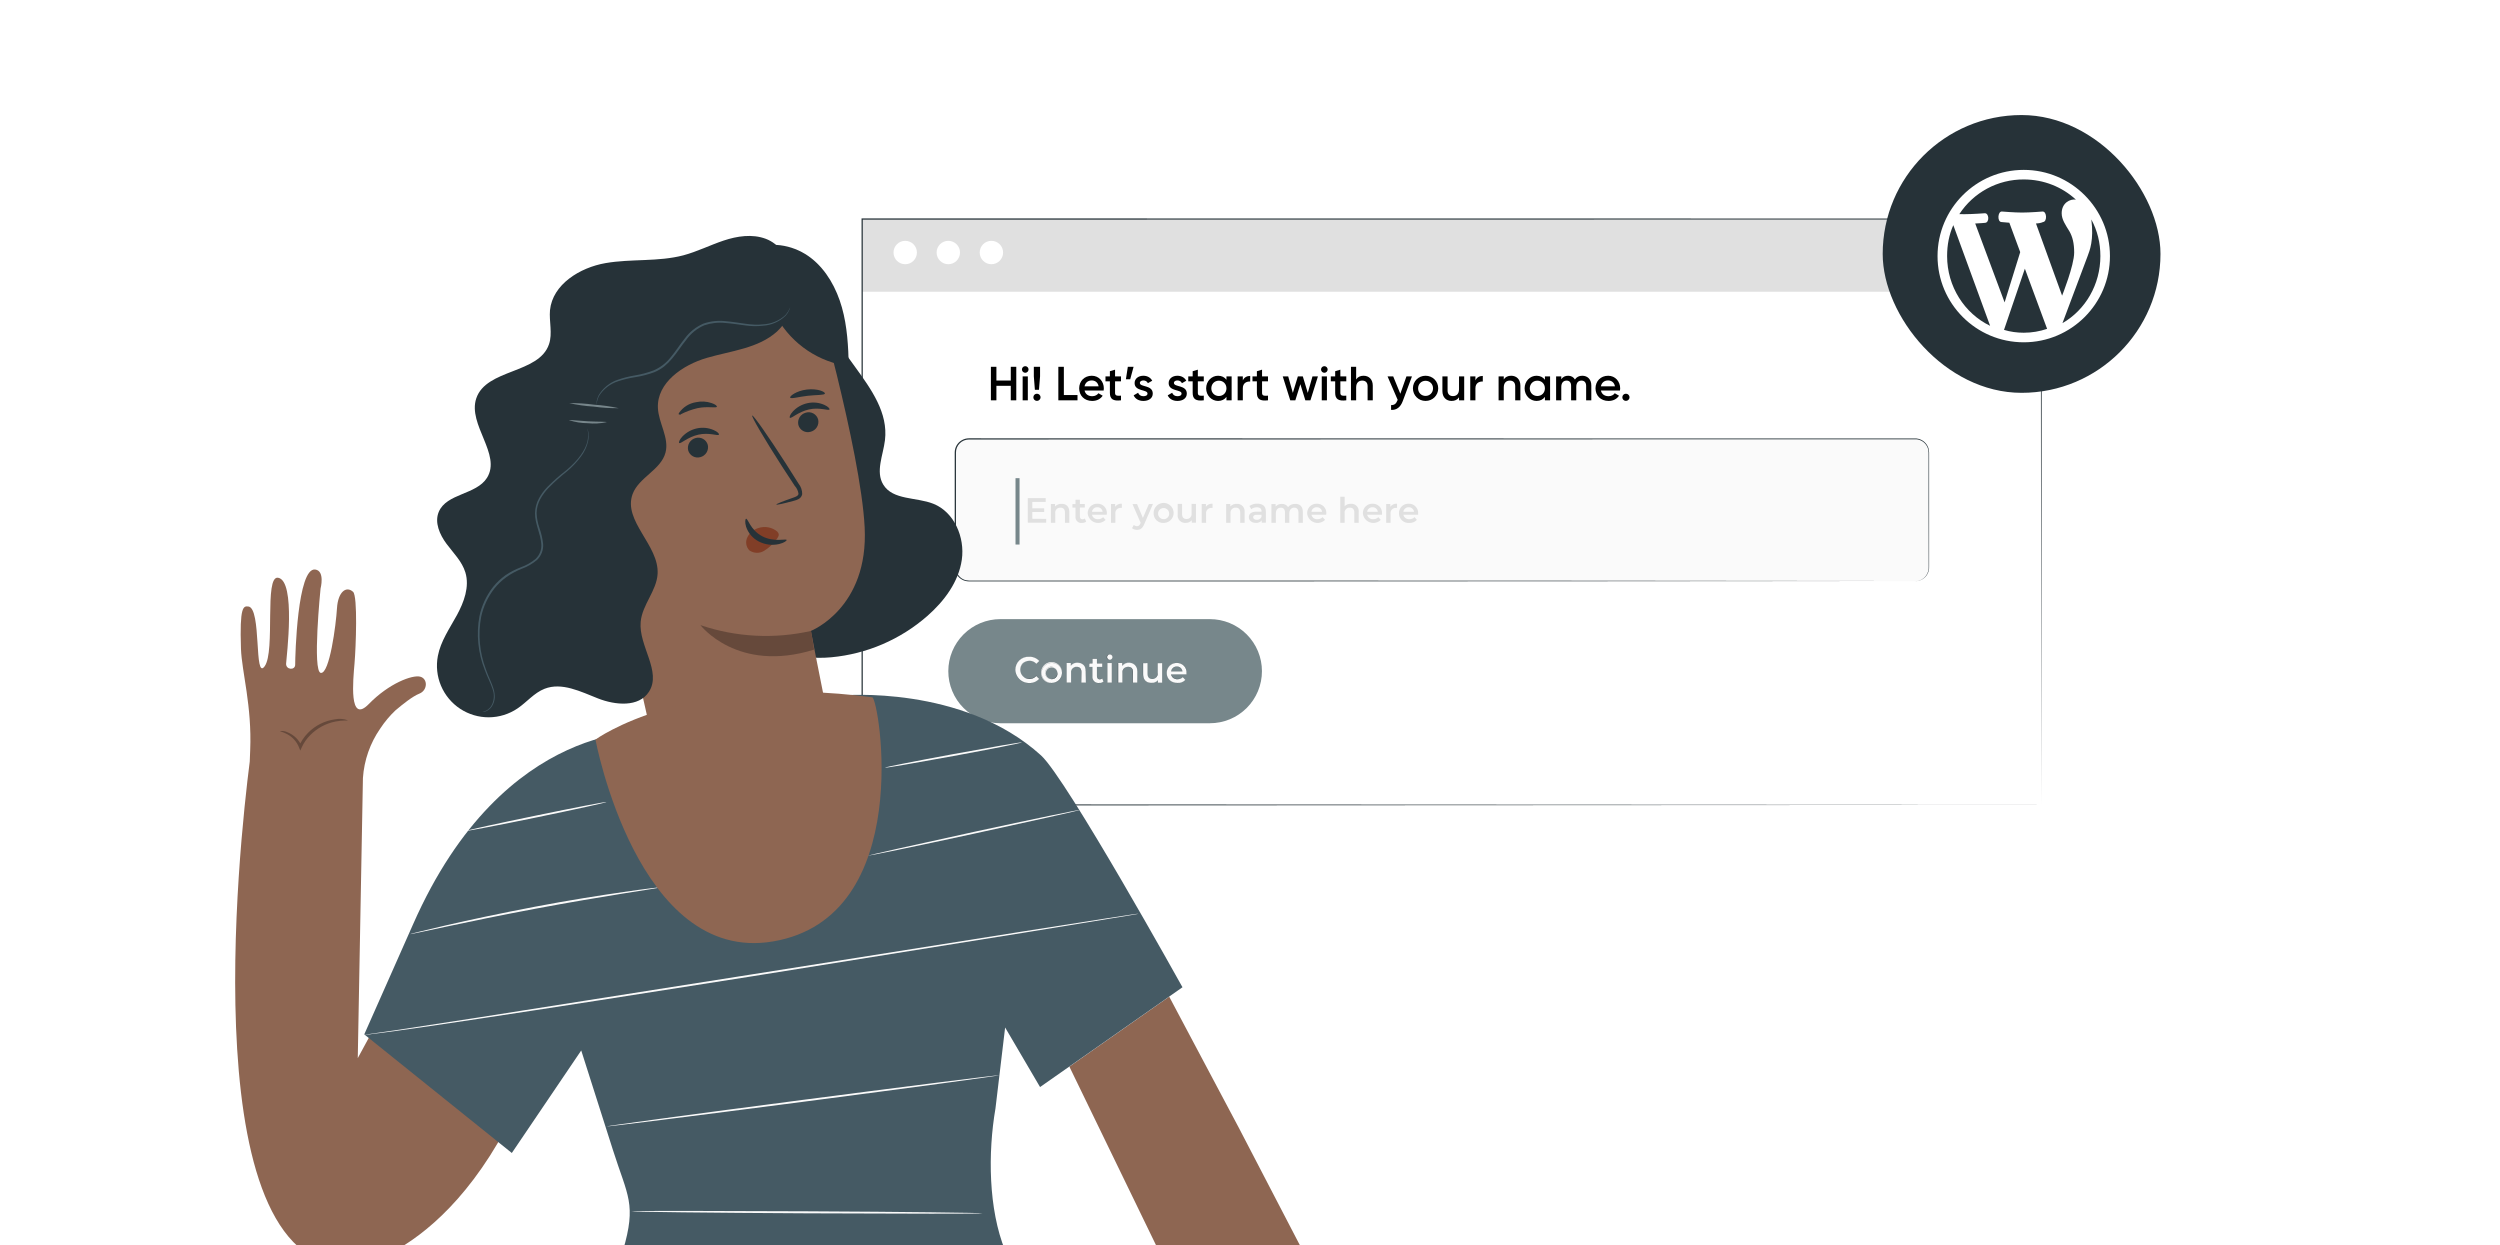 <svg width="261" height="130" viewBox="0 0 261 130" fill="none" xmlns="http://www.w3.org/2000/svg">
<g clip-path="url(#clip0_377_467)">
<path d="M213.107 22.868H89.998V84.032H213.107V22.868Z" fill="white"/>
<path d="M213.107 22.868H89.998V30.457H213.107V22.868Z" fill="#E0E0E0"/>
<path d="M213.107 84.032C213.107 83.639 213.089 60.585 213.058 22.867L213.107 22.916L90.008 22.934L90.075 22.867C90.075 44.426 90.075 65.12 90.075 84.032L90.01 83.971L213.12 84.032L90.008 84.096H89.946V84.032C89.946 65.12 89.946 44.426 89.946 22.867V22.801H90.023L213.122 22.816H213.174V22.867C213.128 60.585 213.107 83.639 213.107 84.032Z" fill="#263238"/>
<path d="M199.951 45.825H101.149C100.368 45.825 99.735 46.458 99.735 47.239V59.266C99.735 60.047 100.368 60.68 101.149 60.68H199.951C200.732 60.68 201.365 60.047 201.365 59.266V47.239C201.365 46.458 200.732 45.825 199.951 45.825Z" fill="#FAFAFA"/>
<path d="M199.951 60.68C200.15 60.674 200.345 60.63 200.526 60.549C200.748 60.448 200.94 60.29 201.083 60.092C201.282 59.818 201.378 59.483 201.353 59.145C201.353 57.605 201.353 55.344 201.34 52.428C201.34 50.969 201.34 49.35 201.34 47.573C201.352 47.351 201.338 47.129 201.299 46.91C201.244 46.69 201.136 46.487 200.984 46.318C200.833 46.15 200.642 46.021 200.429 45.943C200.32 45.904 200.207 45.878 200.092 45.866C199.977 45.866 199.856 45.866 199.736 45.866H196.733H182.658L101.157 45.886C100.978 45.885 100.802 45.92 100.637 45.987C100.472 46.055 100.323 46.155 100.197 46.281C100.071 46.407 99.972 46.557 99.904 46.722C99.837 46.887 99.803 47.063 99.804 47.242V58.973C99.787 59.207 99.808 59.441 99.866 59.669C99.936 59.888 100.061 60.085 100.228 60.243C100.395 60.401 100.6 60.514 100.823 60.572C101.053 60.613 101.288 60.627 101.521 60.613H107.914H129.552L166.194 60.626L190.897 60.649H197.613L190.897 60.662L166.194 60.682L129.552 60.698H101.159C101.034 60.696 100.909 60.681 100.787 60.651C100.543 60.588 100.318 60.465 100.135 60.291C99.951 60.118 99.814 59.901 99.737 59.661C99.676 59.42 99.654 59.172 99.671 58.924V56.791C99.671 54.853 99.671 52.901 99.671 50.937V47.247C99.671 46.986 99.739 46.729 99.868 46.502C99.999 46.277 100.186 46.09 100.411 45.96C100.636 45.829 100.891 45.76 101.151 45.758L182.653 45.779H196.728H199.725C199.846 45.779 199.964 45.779 200.087 45.779C200.208 45.792 200.327 45.819 200.441 45.861C200.67 45.944 200.874 46.085 201.034 46.269C201.19 46.444 201.301 46.656 201.355 46.885C201.397 47.108 201.412 47.336 201.399 47.562C201.399 49.338 201.399 50.957 201.399 52.418C201.399 55.334 201.399 57.597 201.399 59.135C201.423 59.477 201.325 59.817 201.122 60.094C200.974 60.294 200.778 60.451 200.552 60.551C200.415 60.611 200.269 60.648 200.121 60.664L199.951 60.68Z" fill="#263238"/>
<path d="M109.223 54.168V54.569H107.301V52.002H109.172V52.403H107.776V53.07H109.015V53.455H107.776V54.163L109.223 54.168Z" fill="#E0E0E0"/>
<path d="M111.638 53.455V54.577H111.181V53.511C111.181 53.165 111.009 52.998 110.714 52.998C110.637 52.993 110.56 53.005 110.488 53.033C110.417 53.061 110.352 53.106 110.3 53.162C110.248 53.219 110.209 53.287 110.186 53.361C110.164 53.434 110.158 53.512 110.17 53.589V54.579H109.711V52.621H110.147V52.878C110.232 52.784 110.336 52.711 110.453 52.663C110.57 52.615 110.696 52.593 110.822 52.6C111.292 52.587 111.638 52.857 111.638 53.455Z" fill="#E0E0E0"/>
<path d="M113.396 54.461C113.269 54.553 113.114 54.6 112.957 54.595C112.867 54.606 112.776 54.597 112.69 54.568C112.604 54.539 112.526 54.491 112.461 54.428C112.396 54.364 112.346 54.287 112.315 54.202C112.284 54.116 112.273 54.025 112.282 53.935V52.993H111.962V52.626H112.282V52.172H112.742V52.621H113.255V52.988H112.742V53.917C112.742 54.11 112.837 54.212 112.998 54.212C113.091 54.215 113.182 54.186 113.255 54.13L113.396 54.461Z" fill="#E0E0E0"/>
<path d="M115.542 53.735H114.002C114.032 53.877 114.113 54.004 114.229 54.09C114.346 54.177 114.491 54.218 114.636 54.204C114.734 54.209 114.833 54.192 114.924 54.155C115.016 54.118 115.099 54.062 115.167 53.991L115.424 54.274C115.276 54.422 115.089 54.525 114.884 54.57C114.68 54.615 114.467 54.601 114.27 54.529C114.074 54.457 113.902 54.33 113.775 54.163C113.649 53.996 113.572 53.797 113.555 53.588C113.551 53.455 113.575 53.322 113.624 53.198C113.674 53.074 113.748 52.962 113.843 52.868C113.938 52.774 114.051 52.701 114.176 52.653C114.3 52.604 114.433 52.582 114.567 52.587C114.7 52.583 114.833 52.606 114.957 52.655C115.081 52.705 115.193 52.78 115.286 52.875C115.38 52.971 115.452 53.084 115.499 53.209C115.545 53.334 115.565 53.468 115.557 53.601C115.55 53.637 115.544 53.691 115.542 53.735ZM114.002 53.432H115.113C115.098 53.297 115.033 53.173 114.93 53.084C114.827 52.995 114.694 52.949 114.559 52.955C114.423 52.95 114.29 52.996 114.187 53.084C114.084 53.173 114.018 53.297 114.002 53.432Z" fill="#E0E0E0"/>
<path d="M117.12 52.587V53.024C117.084 53.022 117.048 53.022 117.012 53.024C116.933 53.018 116.853 53.03 116.779 53.059C116.705 53.088 116.639 53.133 116.584 53.191C116.53 53.249 116.489 53.319 116.465 53.395C116.441 53.47 116.434 53.551 116.445 53.629V54.579H115.988V52.621H116.422V52.906C116.5 52.796 116.606 52.709 116.729 52.653C116.851 52.597 116.986 52.575 117.12 52.587Z" fill="#E0E0E0"/>
<path d="M120.369 52.611L119.453 54.738C119.273 55.182 119.025 55.318 118.699 55.318C118.512 55.319 118.331 55.256 118.185 55.139L118.368 54.8C118.459 54.887 118.58 54.935 118.706 54.936C118.865 54.936 118.963 54.859 119.05 54.666L119.084 54.589L118.229 52.623H118.706L119.32 54.071L119.941 52.623L120.369 52.611Z" fill="#E0E0E0"/>
<path d="M120.439 53.588C120.431 53.38 120.486 53.175 120.596 52.998C120.706 52.821 120.866 52.681 121.057 52.596C121.247 52.511 121.458 52.485 121.663 52.521C121.869 52.557 122.058 52.654 122.208 52.798C122.358 52.943 122.461 53.129 122.504 53.333C122.548 53.537 122.529 53.749 122.451 53.942C122.372 54.135 122.238 54.3 122.065 54.417C121.893 54.533 121.689 54.595 121.481 54.594C121.345 54.602 121.209 54.582 121.081 54.535C120.954 54.487 120.837 54.414 120.739 54.32C120.642 54.225 120.564 54.111 120.513 53.986C120.461 53.86 120.436 53.724 120.439 53.588ZM122.063 53.588C122.057 53.475 122.018 53.365 121.95 53.274C121.883 53.182 121.79 53.112 121.683 53.073C121.576 53.033 121.46 53.026 121.349 53.052C121.238 53.078 121.137 53.135 121.059 53.218C120.981 53.301 120.928 53.404 120.908 53.516C120.888 53.629 120.901 53.744 120.946 53.849C120.991 53.953 121.065 54.043 121.16 54.105C121.255 54.168 121.367 54.202 121.481 54.202C121.56 54.204 121.64 54.189 121.713 54.159C121.787 54.128 121.853 54.082 121.908 54.025C121.963 53.967 122.005 53.898 122.032 53.823C122.059 53.748 122.069 53.668 122.063 53.588Z" fill="#E0E0E0"/>
<path d="M124.858 52.611V54.569H124.422V54.312C124.344 54.402 124.247 54.473 124.138 54.521C124.03 54.568 123.912 54.591 123.793 54.587C123.677 54.599 123.56 54.585 123.451 54.545C123.342 54.506 123.243 54.442 123.161 54.359C123.08 54.276 123.019 54.175 122.982 54.065C122.945 53.955 122.934 53.837 122.949 53.722V52.603H123.408V53.658C123.408 54.015 123.575 54.184 123.865 54.184C123.941 54.188 124.018 54.175 124.088 54.147C124.159 54.118 124.222 54.073 124.274 54.017C124.325 53.96 124.363 53.893 124.385 53.82C124.407 53.746 124.413 53.669 124.401 53.594V52.603L124.858 52.611Z" fill="#E0E0E0"/>
<path d="M126.591 52.587V53.024C126.556 53.021 126.52 53.021 126.485 53.024C126.406 53.018 126.326 53.03 126.252 53.059C126.178 53.088 126.112 53.133 126.057 53.191C126.003 53.249 125.962 53.319 125.938 53.395C125.914 53.47 125.907 53.551 125.918 53.629V54.579H125.459V52.621H125.895V52.906C125.973 52.797 126.078 52.71 126.2 52.654C126.322 52.598 126.457 52.575 126.591 52.587Z" fill="#E0E0E0"/>
<path d="M129.937 53.455V54.577H129.478V53.511C129.478 53.165 129.306 52.998 129.013 52.998C128.936 52.992 128.859 53.004 128.787 53.032C128.715 53.06 128.65 53.104 128.597 53.161C128.545 53.218 128.506 53.286 128.483 53.36C128.46 53.434 128.455 53.512 128.467 53.588V54.579H128.01V52.621H128.446V52.877C128.531 52.784 128.635 52.711 128.751 52.663C128.867 52.615 128.993 52.594 129.119 52.6C129.231 52.592 129.344 52.609 129.45 52.65C129.555 52.691 129.65 52.754 129.728 52.836C129.806 52.917 129.866 53.015 129.902 53.122C129.938 53.229 129.95 53.343 129.937 53.455Z" fill="#E0E0E0"/>
<path d="M132.157 53.422V54.569H131.724V54.33C131.651 54.422 131.557 54.493 131.449 54.538C131.341 54.583 131.224 54.6 131.108 54.587C130.661 54.587 130.379 54.33 130.379 53.999C130.379 53.668 130.599 53.417 131.192 53.417H131.706V53.388C131.706 53.119 131.546 52.962 131.218 52.962C131.004 52.96 130.796 53.029 130.625 53.157L130.445 52.824C130.688 52.655 130.979 52.57 131.274 52.58C131.842 52.588 132.157 52.857 132.157 53.422ZM131.698 53.968V53.742H131.226C130.915 53.742 130.83 53.858 130.83 53.999C130.83 54.14 130.969 54.271 131.205 54.271C131.309 54.279 131.412 54.254 131.5 54.199C131.589 54.145 131.658 54.064 131.698 53.968Z" fill="#E0E0E0"/>
<path d="M136.017 53.455V54.577H135.558V53.512C135.558 53.165 135.396 52.998 135.119 52.998C134.842 52.998 134.606 53.196 134.606 53.586V54.579H134.151V53.514C134.151 53.168 133.99 53.001 133.71 53.001C133.43 53.001 133.197 53.199 133.197 53.589V54.582H132.737V52.624H133.174V52.88C133.254 52.79 133.353 52.719 133.464 52.672C133.575 52.625 133.695 52.603 133.815 52.608C133.944 52.6 134.073 52.626 134.189 52.684C134.305 52.741 134.404 52.829 134.475 52.937C134.564 52.83 134.677 52.744 134.804 52.687C134.931 52.63 135.07 52.603 135.209 52.608C135.691 52.588 136.017 52.857 136.017 53.455Z" fill="#E0E0E0"/>
<path d="M138.453 53.735H136.913C136.943 53.877 137.024 54.004 137.14 54.09C137.257 54.177 137.402 54.218 137.547 54.204C137.646 54.209 137.744 54.192 137.835 54.155C137.927 54.118 138.01 54.062 138.078 53.991L138.335 54.274C138.187 54.422 138 54.525 137.795 54.57C137.591 54.615 137.378 54.601 137.181 54.529C136.985 54.457 136.813 54.33 136.686 54.163C136.56 53.996 136.483 53.797 136.466 53.588C136.462 53.455 136.486 53.322 136.536 53.198C136.585 53.074 136.66 52.962 136.754 52.868C136.849 52.774 136.962 52.701 137.087 52.653C137.211 52.604 137.344 52.582 137.478 52.587C137.611 52.583 137.744 52.606 137.868 52.655C137.992 52.705 138.104 52.78 138.197 52.875C138.291 52.971 138.363 53.084 138.41 53.209C138.456 53.334 138.476 53.468 138.468 53.601C138.461 53.637 138.455 53.691 138.453 53.735ZM136.913 53.432H138.024C138.009 53.297 137.944 53.173 137.841 53.084C137.738 52.995 137.606 52.949 137.47 52.955C137.334 52.95 137.201 52.996 137.098 53.084C136.995 53.173 136.929 53.297 136.913 53.432Z" fill="#E0E0E0"/>
<path d="M141.851 53.455V54.577H141.392V53.511C141.392 53.165 141.22 52.998 140.927 52.998C140.85 52.992 140.772 53.004 140.7 53.032C140.628 53.06 140.564 53.104 140.511 53.161C140.458 53.218 140.419 53.286 140.397 53.36C140.374 53.434 140.368 53.512 140.38 53.589V54.579H139.923V51.859H140.38V52.849C140.465 52.764 140.567 52.697 140.679 52.653C140.792 52.609 140.912 52.588 141.032 52.593C141.146 52.585 141.259 52.602 141.365 52.643C141.471 52.684 141.567 52.748 141.645 52.831C141.723 52.913 141.782 53.012 141.818 53.12C141.854 53.228 141.865 53.342 141.851 53.455Z" fill="#E0E0E0"/>
<path d="M144.271 53.735H142.731C142.761 53.877 142.842 54.004 142.959 54.09C143.076 54.177 143.22 54.218 143.365 54.204C143.464 54.209 143.562 54.192 143.654 54.155C143.745 54.118 143.828 54.062 143.896 53.991L144.153 54.274C144.005 54.422 143.818 54.525 143.614 54.57C143.409 54.615 143.196 54.601 143 54.529C142.803 54.457 142.631 54.33 142.505 54.163C142.378 53.996 142.302 53.797 142.285 53.588C142.281 53.455 142.304 53.322 142.354 53.198C142.403 53.074 142.478 52.962 142.573 52.868C142.668 52.774 142.781 52.701 142.905 52.653C143.029 52.604 143.163 52.582 143.296 52.587C143.429 52.583 143.562 52.606 143.686 52.655C143.81 52.705 143.922 52.78 144.016 52.875C144.109 52.971 144.181 53.084 144.228 53.209C144.275 53.334 144.294 53.468 144.287 53.601C144.279 53.637 144.274 53.691 144.271 53.735ZM142.731 53.432H143.843C143.828 53.297 143.762 53.173 143.659 53.084C143.556 52.995 143.424 52.949 143.288 52.955C143.152 52.95 143.02 52.996 142.917 53.084C142.813 53.173 142.747 53.297 142.731 53.432Z" fill="#E0E0E0"/>
<path d="M145.85 52.587V53.024C145.814 53.022 145.779 53.022 145.744 53.024C145.665 53.018 145.585 53.029 145.511 53.058C145.436 53.087 145.369 53.132 145.314 53.19C145.26 53.248 145.219 53.318 145.195 53.394C145.17 53.47 145.164 53.55 145.175 53.629V54.579H144.718V52.621H145.154V52.906C145.232 52.797 145.337 52.71 145.459 52.654C145.581 52.598 145.716 52.575 145.85 52.587Z" fill="#E0E0E0"/>
<path d="M148.052 53.735H146.512C146.541 53.877 146.622 54.004 146.739 54.091C146.856 54.178 147.001 54.218 147.146 54.204C147.244 54.208 147.342 54.191 147.434 54.155C147.526 54.118 147.608 54.062 147.677 53.991L147.921 54.274C147.822 54.383 147.7 54.468 147.563 54.524C147.427 54.579 147.28 54.603 147.133 54.594C146.994 54.606 146.855 54.589 146.723 54.544C146.592 54.498 146.471 54.426 146.369 54.331C146.268 54.236 146.187 54.121 146.132 53.993C146.078 53.865 146.05 53.727 146.052 53.588C146.048 53.455 146.072 53.322 146.121 53.198C146.171 53.074 146.245 52.962 146.34 52.868C146.435 52.774 146.548 52.701 146.673 52.653C146.797 52.604 146.93 52.582 147.063 52.587C147.197 52.583 147.33 52.606 147.454 52.655C147.578 52.705 147.69 52.78 147.783 52.875C147.877 52.971 147.949 53.084 147.995 53.209C148.042 53.334 148.062 53.468 148.054 53.601C148.059 53.637 148.054 53.691 148.052 53.735ZM146.512 53.432H147.623C147.609 53.297 147.543 53.172 147.44 53.083C147.337 52.995 147.204 52.949 147.069 52.955C146.933 52.95 146.801 52.997 146.698 53.085C146.595 53.173 146.528 53.297 146.512 53.432Z" fill="#E0E0E0"/>
<path d="M126.311 75.506H104.437C103.723 75.506 103.016 75.366 102.357 75.093C101.697 74.819 101.098 74.419 100.594 73.914C100.089 73.409 99.689 72.81 99.416 72.15C99.143 71.491 99.003 70.784 99.003 70.07C99.003 68.629 99.576 67.248 100.595 66.229C101.614 65.21 102.996 64.637 104.437 64.637H126.311C127.025 64.637 127.731 64.777 128.391 65.05C129.05 65.323 129.65 65.723 130.154 66.228C130.659 66.732 131.06 67.331 131.333 67.991C131.606 68.65 131.747 69.357 131.747 70.07C131.747 70.784 131.606 71.491 131.333 72.151C131.06 72.81 130.659 73.409 130.155 73.914C129.65 74.419 129.051 74.819 128.391 75.093C127.731 75.366 127.025 75.506 126.311 75.506Z" fill="#77878B"/>
<path d="M106.441 49.921H106.02V56.85H106.441V49.921Z" fill="#77878B"/>
<path d="M106 69.934C105.998 69.747 106.034 69.561 106.106 69.389C106.179 69.216 106.286 69.06 106.421 68.93C106.557 68.801 106.717 68.7 106.892 68.635C107.068 68.57 107.255 68.541 107.442 68.551C107.641 68.543 107.84 68.579 108.023 68.657C108.207 68.735 108.371 68.852 108.504 69L108.184 69.303C108.093 69.203 107.982 69.123 107.858 69.069C107.734 69.015 107.6 68.988 107.465 68.99C107.215 68.99 106.974 69.089 106.797 69.266C106.62 69.444 106.521 69.684 106.521 69.934C106.521 70.185 106.62 70.425 106.797 70.602C106.974 70.779 107.215 70.879 107.465 70.879C107.601 70.881 107.735 70.854 107.859 70.799C107.983 70.744 108.094 70.662 108.184 70.561L108.504 70.868C108.308 71.074 108.055 71.217 107.778 71.281C107.501 71.344 107.211 71.325 106.944 71.226C106.678 71.127 106.446 70.951 106.279 70.722C106.111 70.492 106.014 70.218 106 69.934Z" fill="#FAFAFA"/>
<path d="M107.437 71.323C107.057 71.329 106.689 71.189 106.41 70.93C106.146 70.666 105.998 70.307 105.998 69.933C105.998 69.559 106.146 69.201 106.41 68.936C106.69 68.679 107.057 68.538 107.437 68.544C107.637 68.537 107.836 68.573 108.021 68.651C108.205 68.73 108.37 68.847 108.504 68.995L108.176 69.303C108.086 69.203 107.976 69.123 107.853 69.069C107.73 69.015 107.597 68.988 107.462 68.99C107.209 68.983 106.963 69.075 106.777 69.247C106.604 69.429 106.508 69.671 106.508 69.922C106.508 70.173 106.604 70.415 106.777 70.597C106.963 70.769 107.209 70.861 107.462 70.853C107.597 70.855 107.731 70.828 107.854 70.773C107.977 70.718 108.087 70.637 108.176 70.535L108.504 70.846C108.373 70.999 108.209 71.121 108.024 71.204C107.84 71.287 107.639 71.327 107.437 71.323ZM107.437 68.559C107.057 68.55 106.689 68.689 106.41 68.947C106.149 69.209 106.003 69.564 106.003 69.935C106.003 70.305 106.149 70.66 106.41 70.923C106.689 71.18 107.057 71.319 107.437 71.31C107.635 71.318 107.832 71.282 108.015 71.206C108.198 71.13 108.363 71.015 108.497 70.869L108.184 70.569C108.094 70.67 107.983 70.751 107.859 70.806C107.735 70.861 107.601 70.888 107.465 70.887C107.213 70.887 106.97 70.786 106.792 70.608C106.613 70.429 106.513 70.187 106.513 69.935C106.513 69.682 106.613 69.44 106.792 69.261C106.97 69.083 107.213 68.982 107.465 68.982C107.6 68.981 107.734 69.007 107.858 69.061C107.982 69.115 108.093 69.195 108.184 69.296L108.497 69C108.364 68.855 108.2 68.74 108.018 68.663C107.836 68.587 107.639 68.552 107.442 68.559H107.437Z" fill="#263238"/>
<path d="M108.694 70.253C108.686 70.035 108.743 69.819 108.859 69.634C108.974 69.449 109.142 69.302 109.341 69.213C109.54 69.124 109.761 69.097 109.976 69.135C110.19 69.172 110.389 69.273 110.546 69.425C110.703 69.576 110.811 69.771 110.856 69.984C110.902 70.198 110.882 70.419 110.8 70.622C110.719 70.824 110.578 70.997 110.397 71.119C110.216 71.24 110.003 71.305 109.785 71.305C109.643 71.314 109.5 71.293 109.366 71.244C109.233 71.195 109.11 71.118 109.008 71.019C108.905 70.92 108.824 70.801 108.77 70.669C108.716 70.537 108.691 70.395 108.694 70.253ZM110.396 70.253C110.389 70.134 110.348 70.02 110.278 69.924C110.207 69.829 110.11 69.756 109.999 69.715C109.887 69.674 109.766 69.667 109.651 69.694C109.535 69.72 109.43 69.781 109.348 69.867C109.266 69.953 109.211 70.061 109.19 70.177C109.169 70.294 109.182 70.415 109.229 70.524C109.275 70.633 109.353 70.727 109.452 70.792C109.55 70.858 109.666 70.894 109.785 70.894C109.869 70.896 109.951 70.881 110.029 70.849C110.106 70.817 110.175 70.769 110.233 70.709C110.29 70.648 110.334 70.576 110.363 70.498C110.391 70.419 110.402 70.336 110.396 70.253Z" fill="#FAFAFA"/>
<path d="M109.785 71.313C109.505 71.313 109.236 71.201 109.037 71.003C108.839 70.805 108.728 70.536 108.728 70.255C108.728 69.975 108.839 69.706 109.037 69.508C109.236 69.309 109.505 69.198 109.785 69.198C110.077 69.191 110.36 69.296 110.576 69.493C110.775 69.696 110.886 69.969 110.886 70.254C110.886 70.538 110.775 70.812 110.576 71.015C110.361 71.213 110.077 71.32 109.785 71.313ZM109.785 69.211C109.508 69.211 109.242 69.321 109.047 69.517C108.851 69.713 108.741 69.978 108.741 70.255C108.741 70.532 108.851 70.798 109.047 70.994C109.242 71.19 109.508 71.3 109.785 71.3C110.074 71.307 110.355 71.201 110.568 71.005C110.764 70.804 110.873 70.534 110.873 70.254C110.873 69.974 110.764 69.704 110.568 69.503C110.355 69.308 110.074 69.203 109.785 69.211ZM109.785 70.902C109.656 70.908 109.527 70.875 109.416 70.808C109.306 70.74 109.218 70.641 109.164 70.523C109.11 70.405 109.093 70.274 109.114 70.146C109.135 70.018 109.195 69.9 109.284 69.806C109.374 69.712 109.489 69.647 109.616 69.619C109.743 69.591 109.875 69.602 109.995 69.65C110.116 69.698 110.219 69.782 110.292 69.889C110.365 69.996 110.404 70.123 110.404 70.253C110.411 70.337 110.4 70.423 110.372 70.503C110.344 70.583 110.3 70.657 110.241 70.719C110.183 70.78 110.112 70.829 110.033 70.862C109.955 70.894 109.87 70.91 109.785 70.907V70.902ZM109.785 69.619C109.658 69.613 109.532 69.645 109.423 69.711C109.315 69.777 109.228 69.874 109.175 69.99C109.122 70.106 109.106 70.235 109.127 70.36C109.148 70.486 109.206 70.602 109.294 70.694C109.382 70.786 109.496 70.85 109.62 70.877C109.744 70.903 109.874 70.892 109.992 70.845C110.11 70.797 110.211 70.716 110.282 70.61C110.353 70.504 110.391 70.38 110.391 70.253C110.396 70.171 110.384 70.088 110.356 70.011C110.328 69.934 110.284 69.864 110.227 69.804C110.17 69.745 110.101 69.699 110.025 69.668C109.949 69.636 109.867 69.622 109.785 69.624V69.619Z" fill="#263238"/>
<path d="M113.363 70.104V71.279H112.883V70.165C112.883 69.798 112.703 69.624 112.395 69.624C112.315 69.619 112.234 69.632 112.159 69.662C112.084 69.692 112.017 69.738 111.962 69.797C111.908 69.857 111.867 69.927 111.843 70.004C111.818 70.081 111.812 70.162 111.823 70.242V71.269H111.343V69.216H111.8V69.472C111.889 69.375 111.998 69.298 112.12 69.248C112.242 69.198 112.374 69.175 112.506 69.183C112.998 69.203 113.363 69.485 113.363 70.104Z" fill="#FAFAFA"/>
<path d="M113.363 71.284H112.87V70.165C112.87 69.814 112.703 69.629 112.388 69.629C112.308 69.624 112.228 69.637 112.154 69.667C112.079 69.697 112.013 69.742 111.958 69.801C111.904 69.86 111.863 69.93 111.84 70.006C111.816 70.083 111.809 70.163 111.82 70.243V71.284H111.335V69.231H111.805V69.488C111.895 69.394 112.004 69.321 112.125 69.273C112.246 69.225 112.376 69.204 112.506 69.211C112.732 69.201 112.954 69.279 113.124 69.429C113.212 69.52 113.279 69.628 113.324 69.746C113.368 69.865 113.387 69.991 113.381 70.117L113.363 71.284ZM112.883 71.272H113.363V70.104C113.363 69.537 113.052 69.211 112.511 69.211C112.38 69.204 112.25 69.225 112.129 69.275C112.007 69.324 111.899 69.399 111.81 69.496L111.797 69.511V69.234H111.353V71.272H111.823V70.245C111.812 70.164 111.82 70.082 111.844 70.004C111.869 69.927 111.91 69.856 111.966 69.796C112.021 69.736 112.089 69.689 112.165 69.659C112.24 69.628 112.322 69.614 112.403 69.619C112.726 69.619 112.898 69.809 112.898 70.168L112.883 71.272Z" fill="#263238"/>
<path d="M115.208 71.164C115.074 71.259 114.913 71.308 114.749 71.302C114.654 71.314 114.559 71.305 114.468 71.275C114.378 71.245 114.296 71.195 114.228 71.128C114.16 71.062 114.107 70.981 114.075 70.891C114.043 70.802 114.031 70.707 114.04 70.612V69.624H113.702V69.239H114.04V68.772H114.52V69.239H115.07V69.624H114.52V70.599C114.52 70.799 114.62 70.907 114.805 70.907C114.898 70.907 114.988 70.877 115.062 70.822L115.208 71.164Z" fill="#FAFAFA"/>
<path d="M114.749 71.313C114.654 71.325 114.557 71.315 114.466 71.285C114.375 71.254 114.292 71.204 114.223 71.136C114.154 71.069 114.102 70.987 114.069 70.897C114.037 70.807 114.025 70.71 114.035 70.615V69.624H113.696V69.226H114.035V68.757H114.528V69.226H115.077V69.624H114.528V70.592C114.528 70.789 114.623 70.892 114.805 70.892C114.897 70.893 114.988 70.865 115.062 70.81L115.198 71.156C115.068 71.254 114.911 71.309 114.749 71.313ZM113.709 69.624H114.048V70.617C114.038 70.711 114.049 70.806 114.081 70.895C114.113 70.984 114.165 71.064 114.232 71.13C114.3 71.196 114.381 71.246 114.471 71.276C114.56 71.306 114.655 71.315 114.749 71.303C114.91 71.308 115.068 71.261 115.2 71.169L115.072 70.838C114.997 70.892 114.908 70.92 114.815 70.92C114.628 70.92 114.525 70.807 114.525 70.605V69.624H115.075V69.252H114.525V68.782H114.058V69.252H113.72L113.709 69.624Z" fill="#263238"/>
<path d="M115.539 68.597C115.54 68.558 115.548 68.519 115.564 68.484C115.58 68.448 115.603 68.415 115.632 68.388C115.661 68.362 115.695 68.341 115.732 68.327C115.769 68.314 115.808 68.308 115.847 68.31C115.886 68.307 115.925 68.312 115.961 68.325C115.998 68.337 116.031 68.357 116.06 68.383C116.089 68.409 116.112 68.44 116.129 68.475C116.145 68.511 116.154 68.549 116.155 68.587C116.155 68.669 116.123 68.747 116.065 68.805C116.007 68.863 115.929 68.895 115.847 68.895C115.766 68.895 115.687 68.863 115.629 68.805C115.572 68.747 115.539 68.669 115.539 68.587V68.597ZM115.606 69.224H116.086V71.277H115.606V69.224Z" fill="#FAFAFA"/>
<path d="M116.091 71.285H115.598V69.231H116.091V71.285ZM115.611 71.272H116.078V69.234H115.611V71.272ZM115.847 68.895C115.806 68.899 115.765 68.894 115.726 68.881C115.687 68.868 115.651 68.847 115.621 68.82C115.591 68.792 115.566 68.758 115.55 68.721C115.533 68.683 115.525 68.642 115.525 68.601C115.525 68.56 115.533 68.52 115.55 68.482C115.566 68.445 115.591 68.411 115.621 68.383C115.651 68.355 115.687 68.334 115.726 68.321C115.765 68.308 115.806 68.304 115.847 68.307C115.887 68.304 115.926 68.309 115.964 68.322C116.001 68.335 116.035 68.355 116.065 68.381C116.094 68.408 116.118 68.44 116.134 68.476C116.15 68.511 116.159 68.55 116.16 68.59C116.161 68.631 116.154 68.672 116.139 68.71C116.123 68.748 116.1 68.782 116.071 68.811C116.041 68.84 116.006 68.862 115.968 68.876C115.929 68.891 115.888 68.897 115.847 68.895ZM115.847 68.32C115.792 68.324 115.739 68.344 115.694 68.377C115.65 68.411 115.617 68.457 115.599 68.51C115.58 68.562 115.578 68.619 115.592 68.673C115.606 68.727 115.636 68.775 115.677 68.812C115.718 68.849 115.77 68.873 115.825 68.881C115.88 68.889 115.936 68.881 115.986 68.857C116.036 68.834 116.078 68.796 116.107 68.748C116.136 68.7 116.15 68.645 116.148 68.59C116.146 68.552 116.137 68.515 116.121 68.481C116.105 68.447 116.083 68.416 116.055 68.391C116.027 68.366 115.994 68.347 115.958 68.335C115.923 68.322 115.885 68.317 115.847 68.32Z" fill="#263238"/>
<path d="M118.737 70.104V71.279H118.257V70.165C118.257 69.798 118.075 69.624 117.767 69.624C117.686 69.619 117.606 69.632 117.531 69.662C117.456 69.692 117.389 69.738 117.334 69.797C117.279 69.857 117.238 69.927 117.214 70.004C117.19 70.081 117.183 70.163 117.195 70.242V71.269H116.715V69.216H117.172V69.472C117.261 69.375 117.371 69.298 117.493 69.248C117.616 69.198 117.748 69.175 117.88 69.183C118.37 69.203 118.737 69.485 118.737 70.104Z" fill="#FAFAFA"/>
<path d="M118.752 71.284H118.239V70.165C118.239 69.814 118.072 69.629 117.757 69.629C117.677 69.624 117.597 69.637 117.523 69.666C117.449 69.696 117.382 69.742 117.328 69.801C117.274 69.86 117.234 69.93 117.21 70.006C117.187 70.083 117.18 70.163 117.192 70.242V71.284H116.699V69.231H117.169V69.488C117.259 69.394 117.368 69.321 117.489 69.273C117.61 69.225 117.74 69.204 117.87 69.211C118.095 69.201 118.316 69.279 118.486 69.429C118.573 69.519 118.642 69.627 118.686 69.746C118.73 69.864 118.749 69.99 118.742 70.117L118.752 71.284ZM118.273 71.272H118.74V70.104C118.74 69.537 118.429 69.211 117.89 69.211C117.759 69.203 117.628 69.225 117.507 69.274C117.385 69.324 117.276 69.399 117.187 69.496V69.511V69.234H116.743V71.272H117.21V70.245C117.199 70.164 117.207 70.082 117.231 70.005C117.256 69.927 117.297 69.856 117.352 69.796C117.407 69.737 117.475 69.69 117.55 69.659C117.625 69.628 117.706 69.615 117.787 69.619C118.111 69.619 118.283 69.809 118.283 70.168L118.273 71.272Z" fill="#263238"/>
<path d="M121.334 69.226V71.279H120.878V71.023C120.795 71.117 120.693 71.191 120.579 71.241C120.464 71.291 120.34 71.314 120.215 71.31C119.702 71.31 119.333 71.023 119.333 70.404V69.231H119.812V70.337C119.812 70.712 119.99 70.889 120.292 70.889C120.372 70.893 120.452 70.879 120.526 70.849C120.599 70.818 120.666 70.772 120.719 70.713C120.773 70.653 120.813 70.583 120.836 70.507C120.86 70.43 120.866 70.35 120.854 70.271V69.231L121.334 69.226Z" fill="#FAFAFA"/>
<path d="M120.215 71.313C119.981 71.325 119.75 71.245 119.574 71.089C119.486 70.998 119.417 70.89 119.373 70.771C119.329 70.652 119.31 70.525 119.317 70.399V69.221H119.81V70.332C119.81 70.689 119.974 70.876 120.282 70.876C120.636 70.876 120.836 70.653 120.836 70.266V69.221H121.329V71.274H120.86V71.017C120.78 71.11 120.681 71.184 120.57 71.235C120.458 71.286 120.338 71.312 120.215 71.313ZM119.34 69.234V70.394C119.331 70.518 119.348 70.642 119.39 70.759C119.431 70.876 119.496 70.983 119.581 71.074C119.755 71.229 119.983 71.308 120.215 71.295C120.339 71.299 120.463 71.275 120.576 71.225C120.69 71.175 120.791 71.101 120.872 71.007V70.994V71.266H121.319V69.229H120.852V70.255C120.863 70.335 120.856 70.416 120.832 70.493C120.809 70.57 120.768 70.64 120.714 70.7C120.66 70.759 120.594 70.806 120.519 70.837C120.445 70.868 120.365 70.882 120.285 70.879C119.966 70.879 119.8 70.686 119.8 70.322V69.224L119.34 69.234Z" fill="#263238"/>
<path d="M123.885 70.407H122.276C122.308 70.556 122.393 70.689 122.515 70.779C122.638 70.87 122.789 70.913 122.941 70.9C123.044 70.903 123.147 70.885 123.243 70.847C123.339 70.809 123.426 70.75 123.498 70.676L123.755 70.972C123.651 71.085 123.523 71.174 123.381 71.232C123.238 71.29 123.084 71.315 122.931 71.305C122.243 71.305 121.796 70.864 121.796 70.253C121.793 70.113 121.818 69.975 121.871 69.845C121.923 69.716 122.001 69.598 122.1 69.5C122.2 69.401 122.318 69.325 122.448 69.274C122.578 69.223 122.717 69.199 122.856 69.203C122.995 69.199 123.133 69.225 123.262 69.277C123.391 69.33 123.507 69.408 123.604 69.508C123.7 69.608 123.775 69.727 123.823 69.858C123.871 69.988 123.891 70.127 123.883 70.266C123.885 70.304 123.885 70.361 123.885 70.407ZM122.274 70.089H123.436C123.422 69.947 123.354 69.816 123.246 69.723C123.138 69.63 122.999 69.582 122.856 69.588C122.714 69.583 122.575 69.632 122.467 69.725C122.359 69.817 122.29 69.947 122.274 70.089Z" fill="#FAFAFA"/>
<path d="M122.931 71.313C122.626 71.324 122.329 71.216 122.102 71.012C121.953 70.864 121.851 70.674 121.81 70.467C121.769 70.261 121.79 70.047 121.871 69.852C121.952 69.658 122.089 69.492 122.264 69.375C122.44 69.259 122.646 69.197 122.856 69.198C122.997 69.193 123.137 69.218 123.267 69.27C123.398 69.322 123.516 69.401 123.614 69.501C123.712 69.602 123.789 69.722 123.838 69.853C123.887 69.985 123.909 70.125 123.901 70.266C123.901 70.312 123.901 70.381 123.901 70.407H122.292C122.325 70.552 122.41 70.681 122.531 70.768C122.652 70.856 122.8 70.897 122.949 70.884C123.051 70.888 123.153 70.871 123.248 70.833C123.343 70.795 123.429 70.737 123.501 70.663L123.757 70.964C123.654 71.079 123.526 71.171 123.383 71.231C123.24 71.291 123.086 71.319 122.931 71.313ZM122.856 69.211C122.648 69.21 122.444 69.271 122.271 69.387C122.097 69.502 121.962 69.667 121.882 69.859C121.802 70.052 121.781 70.263 121.821 70.468C121.862 70.672 121.962 70.86 122.109 71.007C122.335 71.208 122.629 71.314 122.931 71.302C123.083 71.311 123.235 71.287 123.376 71.23C123.517 71.173 123.644 71.086 123.747 70.974L123.49 70.686C123.418 70.76 123.331 70.817 123.235 70.856C123.139 70.894 123.036 70.911 122.933 70.907C122.78 70.921 122.628 70.878 122.504 70.787C122.381 70.696 122.295 70.562 122.263 70.412H123.885C123.885 70.384 123.885 70.319 123.885 70.278C123.895 70.139 123.876 69.999 123.828 69.868C123.781 69.737 123.706 69.617 123.609 69.517C123.512 69.416 123.396 69.337 123.266 69.284C123.137 69.231 122.998 69.206 122.859 69.211H122.856ZM123.444 70.094H122.266C122.287 69.952 122.358 69.823 122.466 69.73C122.574 69.637 122.712 69.585 122.855 69.585C122.998 69.585 123.136 69.637 123.244 69.73C123.352 69.823 123.423 69.952 123.444 70.094ZM122.281 70.081H123.429C123.405 69.946 123.334 69.824 123.229 69.736C123.124 69.648 122.992 69.6 122.855 69.6C122.718 69.6 122.586 69.648 122.481 69.736C122.376 69.824 122.305 69.946 122.281 70.081Z" fill="#263238"/>
<path d="M94.504 27.585C95.179 27.585 95.726 27.038 95.726 26.363C95.726 25.689 95.179 25.142 94.504 25.142C93.829 25.142 93.283 25.689 93.283 26.363C93.283 27.038 93.829 27.585 94.504 27.585Z" fill="white"/>
<path d="M99.003 27.585C99.678 27.585 100.225 27.038 100.225 26.363C100.225 25.689 99.678 25.142 99.003 25.142C98.329 25.142 97.782 25.689 97.782 26.363C97.782 27.038 98.329 27.585 99.003 27.585Z" fill="white"/>
<path d="M103.502 27.585C104.177 27.585 104.724 27.038 104.724 26.363C104.724 25.689 104.177 25.142 103.502 25.142C102.828 25.142 102.281 25.689 102.281 26.363C102.281 27.038 102.828 27.585 103.502 27.585Z" fill="white"/>
<path d="M169.746 41.853C169.536 41.853 169.371 41.684 169.371 41.478C169.371 41.269 169.536 41.103 169.746 41.103C169.951 41.103 170.121 41.269 170.121 41.478C170.121 41.684 169.951 41.853 169.746 41.853Z" fill="black"/>
<path d="M167.136 40.773C167.221 41.163 167.536 41.364 167.936 41.364C168.236 41.364 168.461 41.228 168.581 41.053L169.026 41.313C168.796 41.654 168.421 41.858 167.931 41.858C167.106 41.858 166.571 41.294 166.571 40.544C166.571 39.803 167.106 39.228 167.891 39.228C168.636 39.228 169.146 39.828 169.146 40.548C169.146 40.623 169.136 40.703 169.126 40.773H167.136ZM167.131 40.334H168.601C168.526 39.904 168.211 39.718 167.886 39.718C167.481 39.718 167.206 39.959 167.131 40.334Z" fill="black"/>
<path d="M165.188 39.228C165.753 39.228 166.133 39.618 166.133 40.243V41.794H165.593V40.279C165.593 39.928 165.403 39.733 165.108 39.733C164.788 39.733 164.563 39.938 164.563 40.394V41.794H164.023V40.279C164.023 39.928 163.848 39.733 163.553 39.733C163.248 39.733 162.998 39.938 162.998 40.394V41.794H162.458V39.294H162.998V39.593C163.158 39.349 163.403 39.228 163.713 39.228C164.038 39.228 164.278 39.373 164.423 39.623C164.588 39.364 164.853 39.228 165.188 39.228Z" fill="black"/>
<path d="M161.289 39.294H161.829V41.794H161.289V41.434C161.099 41.699 160.804 41.858 160.414 41.858C159.734 41.858 159.169 41.283 159.169 40.544C159.169 39.798 159.734 39.228 160.414 39.228C160.804 39.228 161.099 39.389 161.289 39.648V39.294ZM160.499 41.343C160.949 41.343 161.289 41.008 161.289 40.544C161.289 40.078 160.949 39.743 160.499 39.743C160.049 39.743 159.709 40.078 159.709 40.544C159.709 41.008 160.049 41.343 160.499 41.343Z" fill="black"/>
<path d="M157.768 39.228C158.328 39.228 158.728 39.608 158.728 40.258V41.794H158.188V40.313C158.188 39.934 157.968 39.733 157.628 39.733C157.273 39.733 156.993 39.944 156.993 40.453V41.794H156.453V39.294H156.993V39.614C157.158 39.353 157.428 39.228 157.768 39.228Z" fill="black"/>
<path d="M154.034 39.714C154.184 39.373 154.489 39.248 154.804 39.248V39.834C154.449 39.809 154.034 39.974 154.034 40.533V41.794H153.494V39.294H154.034V39.714Z" fill="black"/>
<path d="M152.322 39.294H152.862V41.794H152.322V41.474C152.157 41.733 151.887 41.858 151.547 41.858C150.987 41.858 150.587 41.478 150.587 40.828V39.294H151.127V40.773C151.127 41.154 151.347 41.353 151.687 41.353C152.042 41.353 152.322 41.144 152.322 40.633V39.294Z" fill="black"/>
<path d="M148.829 41.858C148.099 41.858 147.509 41.283 147.509 40.544C147.509 39.798 148.099 39.228 148.829 39.228C149.564 39.228 150.149 39.798 150.149 40.544C150.149 41.283 149.564 41.858 148.829 41.858ZM148.829 41.334C149.269 41.334 149.609 40.998 149.609 40.544C149.609 40.089 149.269 39.754 148.829 39.754C148.389 39.754 148.049 40.089 148.049 40.544C148.049 40.998 148.389 41.334 148.829 41.334Z" fill="black"/>
<path d="M146.834 39.294H147.409L146.449 41.873C146.214 42.508 145.804 42.828 145.229 42.794V42.288C145.579 42.309 145.769 42.129 145.894 41.798L145.919 41.748L144.859 39.294H145.449L146.194 41.108L146.834 39.294Z" fill="black"/>
<path d="M142.357 39.228C142.917 39.228 143.317 39.608 143.317 40.258V41.794H142.777V40.313C142.777 39.934 142.557 39.733 142.217 39.733C141.862 39.733 141.582 39.944 141.582 40.453V41.794H141.042V38.294H141.582V39.614C141.747 39.353 142.017 39.228 142.357 39.228Z" fill="black"/>
<path d="M140.553 39.813H139.933V41.014C139.933 41.334 140.143 41.328 140.553 41.309V41.794C139.723 41.894 139.393 41.663 139.393 41.014V39.813H138.933V39.294H139.393V38.754L139.933 38.593V39.294H140.553V39.813Z" fill="black"/>
<path d="M138.261 38.919C138.071 38.919 137.916 38.758 137.916 38.574C137.916 38.383 138.071 38.228 138.261 38.228C138.451 38.228 138.606 38.383 138.606 38.574C138.606 38.758 138.451 38.919 138.261 38.919ZM137.991 41.794V39.294H138.531V41.794H137.991Z" fill="black"/>
<path d="M137.023 39.294H137.593L136.808 41.794H136.278L135.758 40.108L135.233 41.794H134.703L133.918 39.294H134.488L134.973 41.019L135.498 39.294H136.013L136.533 41.019L137.023 39.294Z" fill="black"/>
<path d="M132.379 39.813H131.759V41.014C131.759 41.334 131.969 41.328 132.379 41.309V41.794C131.549 41.894 131.219 41.663 131.219 41.014V39.813H130.759V39.294H131.219V38.754L131.759 38.593V39.294H132.379V39.813Z" fill="black"/>
<path d="M129.751 39.714C129.901 39.373 130.206 39.248 130.521 39.248V39.834C130.166 39.809 129.751 39.974 129.751 40.533V41.794H129.211V39.294H129.751V39.714Z" fill="black"/>
<path d="M128.042 39.294H128.582V41.794H128.042V41.434C127.852 41.699 127.557 41.858 127.167 41.858C126.487 41.858 125.922 41.283 125.922 40.544C125.922 39.798 126.487 39.228 127.167 39.228C127.557 39.228 127.852 39.389 128.042 39.648V39.294ZM127.252 41.343C127.702 41.343 128.042 41.008 128.042 40.544C128.042 40.078 127.702 39.743 127.252 39.743C126.802 39.743 126.462 40.078 126.462 40.544C126.462 41.008 126.802 41.343 127.252 41.343Z" fill="black"/>
<path d="M125.675 39.813H125.055V41.014C125.055 41.334 125.265 41.328 125.675 41.309V41.794C124.845 41.894 124.515 41.663 124.515 41.014V39.813H124.055V39.294H124.515V38.754L125.055 38.593V39.294H125.675V39.813Z" fill="black"/>
<path d="M122.558 39.983C122.558 40.438 123.903 40.163 123.903 41.089C123.903 41.589 123.468 41.858 122.928 41.858C122.428 41.858 122.068 41.633 121.908 41.273L122.373 41.004C122.453 41.228 122.653 41.364 122.928 41.364C123.168 41.364 123.353 41.283 123.353 41.084C123.353 40.639 122.008 40.889 122.008 39.993C122.008 39.523 122.413 39.228 122.923 39.228C123.333 39.228 123.673 39.419 123.848 39.748L123.393 40.004C123.303 39.809 123.128 39.718 122.923 39.718C122.728 39.718 122.558 39.803 122.558 39.983Z" fill="black"/>
<path d="M119.003 39.983C119.003 40.438 120.348 40.163 120.348 41.089C120.348 41.589 119.913 41.858 119.373 41.858C118.873 41.858 118.513 41.633 118.353 41.273L118.818 41.004C118.898 41.228 119.098 41.364 119.373 41.364C119.613 41.364 119.798 41.283 119.798 41.084C119.798 40.639 118.453 40.889 118.453 39.993C118.453 39.523 118.858 39.228 119.368 39.228C119.778 39.228 120.118 39.419 120.293 39.748L119.838 40.004C119.748 39.809 119.573 39.718 119.368 39.718C119.173 39.718 119.003 39.803 119.003 39.983Z" fill="black"/>
<path d="M118.345 38.294L117.995 39.593H117.545L117.745 38.294H118.345Z" fill="black"/>
<path d="M117.032 39.813H116.412V41.014C116.412 41.334 116.622 41.328 117.032 41.309V41.794C116.202 41.894 115.872 41.663 115.872 41.014V39.813H115.412V39.294H115.872V38.754L116.412 38.593V39.294H117.032V39.813Z" fill="black"/>
<path d="M113.23 40.773C113.315 41.163 113.63 41.364 114.03 41.364C114.33 41.364 114.555 41.228 114.675 41.053L115.12 41.313C114.89 41.654 114.515 41.858 114.025 41.858C113.2 41.858 112.665 41.294 112.665 40.544C112.665 39.803 113.2 39.228 113.985 39.228C114.73 39.228 115.24 39.828 115.24 40.548C115.24 40.623 115.23 40.703 115.22 40.773H113.23ZM113.225 40.334H114.695C114.62 39.904 114.305 39.718 113.98 39.718C113.575 39.718 113.3 39.959 113.225 40.334Z" fill="black"/>
<path d="M111.066 41.243H112.491V41.794H110.491V38.294H111.066V41.243Z" fill="black"/>
<path d="M108.042 40.694L107.932 39.294V38.294H108.582V39.294L108.467 40.694H108.042ZM108.257 41.853C108.047 41.853 107.882 41.684 107.882 41.478C107.882 41.269 108.047 41.103 108.257 41.103C108.462 41.103 108.632 41.269 108.632 41.478C108.632 41.684 108.462 41.853 108.257 41.853Z" fill="black"/>
<path d="M107.035 38.919C106.845 38.919 106.69 38.758 106.69 38.574C106.69 38.383 106.845 38.228 107.035 38.228C107.225 38.228 107.38 38.383 107.38 38.574C107.38 38.758 107.225 38.919 107.035 38.919ZM106.765 41.794V39.294H107.305V41.794H106.765Z" fill="black"/>
<path d="M105.525 38.294H106.1V41.794H105.525V40.279H104.025V41.794H103.45V38.294H104.025V39.728H105.525V38.294Z" fill="black"/>
<path d="M43.897 98.425L37.351 110.469L37.89 81.226C38.013 79.368 38.64 77.579 39.704 76.051C40.155 75.365 40.683 74.733 41.279 74.168C42.049 73.517 43.077 72.693 43.781 72.416C44.655 72.07 44.682 70.857 43.87 70.645C43.057 70.433 40.624 71.326 38.506 73.498C36.389 75.67 36.866 70.976 37.012 69.263C37.159 67.549 37.355 62.236 36.862 61.789C36.142 61.131 35.284 61.789 35.18 63.514C35.076 65.239 34.41 70.349 33.497 70.252C32.585 70.156 33.466 61.447 33.466 61.447C33.466 61.447 33.951 59.606 32.916 59.46C31.044 59.194 30.817 68.504 30.817 69.394C30.817 70.01 29.835 69.94 29.87 69.278C29.905 68.616 30.925 60.6 29.023 60.315C27.564 60.095 28.765 67.973 27.633 69.555C26.501 71.138 27.333 63.472 25.927 63.318C25.408 63.26 25.007 63.291 25.157 67.734C25.242 70.125 26.312 73.698 26.12 78.311L26.074 79.504C24.969 88.133 19.99 133.401 37.128 132.173C37.128 132.173 50.13 130.367 57.357 106.703L43.897 98.425Z" fill="#8E6652"/>
<path d="M29.231 76.328C29.231 76.371 29.52 76.405 29.947 76.629C30.523 76.926 30.973 77.421 31.214 78.022L31.349 78.365L31.499 78.03C31.715 77.552 32.016 77.118 32.388 76.748C33.105 76.019 34.026 75.523 35.029 75.327C35.8 75.169 36.3 75.258 36.308 75.196C35.887 75.041 35.431 75.006 34.991 75.096C33.911 75.236 32.91 75.737 32.15 76.517C31.754 76.917 31.438 77.389 31.218 77.907H31.503C31.365 77.58 31.163 77.283 30.91 77.034C30.657 76.785 30.357 76.588 30.028 76.455C29.783 76.329 29.503 76.285 29.231 76.328Z" fill="#66493B"/>
<path d="M122.065 104.051L129.346 117.765L135.996 130.556H120.96L111.643 111.355" fill="#8E6652"/>
<path d="M65.039 130.556C66.471 125.678 65.531 124.908 63.991 120.064L60.68 109.668L53.434 120.372L38.029 107.989L43.138 96.466C52.683 74.835 68.165 76.371 68.165 76.371L87.894 72.605C87.894 72.605 100.515 71.45 108.686 78.866C111.35 81.284 123.451 103.069 123.451 103.069L108.582 113.488L104.935 107.269L103.927 115.721C103.133 120.341 103.183 126.22 104.935 130.556" fill="#455A64"/>
<path d="M63.321 83.732C63.321 83.786 60.076 84.502 56.052 85.33C52.029 86.158 48.736 86.786 48.736 86.732C48.736 86.678 51.978 85.962 56.006 85.134C60.033 84.306 63.31 83.671 63.321 83.732Z" fill="#FAFAFA"/>
<path d="M106.703 77.503C106.703 77.561 103.518 78.196 99.564 78.924C95.61 79.651 92.399 80.202 92.387 80.144C92.376 80.086 95.575 79.455 99.53 78.727C103.484 78 106.695 77.449 106.703 77.503Z" fill="#FAFAFA"/>
<path d="M112.782 84.545C112.782 84.599 107.827 85.7 101.69 87.036C95.552 88.372 90.57 89.385 90.558 89.346C90.547 89.308 95.51 88.191 101.647 86.855C107.785 85.519 112.755 84.503 112.782 84.545Z" fill="#FAFAFA"/>
<path d="M118.862 95.399L118.654 95.441L118.046 95.549L115.693 95.934L107.041 97.351L78.48 101.933C67.314 103.7 57.215 105.275 49.892 106.376C46.234 106.931 43.269 107.362 41.217 107.647C40.193 107.785 39.396 107.889 38.853 107.947C38.582 108.006 38.304 108.022 38.029 107.993C38.304 107.989 38.579 107.961 38.849 107.909L41.205 107.57L49.872 106.237L78.449 101.733L107.007 97.209L115.67 95.853L118.026 95.495L118.642 95.407L118.862 95.399Z" fill="#FAFAFA"/>
<path d="M104.335 112.255C104.335 112.309 95.163 113.553 83.84 115.028C72.516 116.502 63.329 117.654 63.321 117.6C63.314 117.546 72.489 116.306 83.817 114.827C95.144 113.349 104.312 112.202 104.335 112.255Z" fill="#FAFAFA"/>
<path d="M102.583 126.671C102.583 126.728 94.374 126.721 84.255 126.671C74.137 126.621 65.924 126.517 65.924 126.459C65.924 126.401 74.129 126.409 84.255 126.459C94.382 126.509 102.583 126.617 102.583 126.671Z" fill="#FAFAFA"/>
<path d="M68.962 92.642C68.876 92.67 68.787 92.69 68.696 92.7L67.926 92.827L65.116 93.273C62.74 93.659 59.463 94.201 55.875 94.875C52.286 95.549 49.014 96.223 46.661 96.727L43.862 97.324L43.092 97.482C43.004 97.506 42.914 97.52 42.822 97.524C42.906 97.489 42.992 97.462 43.081 97.443L43.862 97.247C44.517 97.085 45.464 96.862 46.634 96.588C48.979 96.046 52.229 95.353 55.84 94.663C59.452 93.974 62.732 93.466 65.112 93.123C66.305 92.95 67.268 92.819 67.938 92.738L68.708 92.65C68.792 92.639 68.877 92.636 68.962 92.642Z" fill="#FAFAFA"/>
<path d="M85.9 30.51C85.426 36.216 93.073 40.266 92.391 45.949C92.202 47.528 91.382 49.245 92.218 50.601C93.219 52.229 95.656 51.887 97.435 52.591C99.626 53.458 100.746 56.095 100.415 58.424C100.084 60.754 98.575 62.767 96.8 64.319C93.998 66.769 90.495 68.274 86.789 68.62C85.072 68.774 83.278 68.651 81.745 67.85C80.213 67.049 79 65.505 78.992 63.78" fill="#263238"/>
<path d="M86.654 75.878C85.638 71.007 84.656 65.867 84.656 65.867C84.656 65.867 90.705 63.495 90.27 55.044C89.858 46.981 84.756 29.247 84.756 29.247C74.957 27.48 64.788 32.193 59.883 40.798L68.789 80.202C69.821 84.776 74.564 87.517 79.466 86.389C84.406 85.211 87.621 80.517 86.654 75.878Z" fill="#8E6652"/>
<path d="M85.418 43.805C85.478 44.078 85.428 44.363 85.281 44.6C85.134 44.837 84.9 45.008 84.629 45.076C84.498 45.115 84.36 45.127 84.224 45.112C84.088 45.097 83.956 45.055 83.837 44.988C83.717 44.922 83.612 44.831 83.528 44.724C83.444 44.615 83.382 44.492 83.347 44.359C83.286 44.089 83.332 43.805 83.475 43.567C83.619 43.33 83.849 43.157 84.117 43.085C84.249 43.044 84.389 43.029 84.528 43.043C84.666 43.057 84.8 43.099 84.922 43.167C85.043 43.234 85.15 43.325 85.235 43.435C85.321 43.545 85.383 43.671 85.418 43.805Z" fill="#263238"/>
<path d="M86.6 42.746C86.5 42.912 85.58 42.492 84.452 42.746C83.324 43 82.615 43.728 82.465 43.616C82.392 43.566 82.465 43.293 82.777 42.954C83.189 42.514 83.727 42.211 84.317 42.088C84.903 41.961 85.514 42.025 86.061 42.269C86.469 42.45 86.639 42.673 86.6 42.746Z" fill="#263238"/>
<path d="M73.894 46.45C73.956 46.721 73.909 47.005 73.766 47.242C73.622 47.48 73.392 47.653 73.124 47.724C72.993 47.763 72.855 47.775 72.719 47.759C72.583 47.744 72.451 47.701 72.332 47.634C72.212 47.567 72.107 47.477 72.023 47.369C71.939 47.261 71.878 47.137 71.842 47.004C71.781 46.734 71.827 46.451 71.971 46.214C72.114 45.977 72.344 45.805 72.612 45.734C72.743 45.694 72.881 45.682 73.017 45.697C73.153 45.712 73.285 45.754 73.404 45.821C73.524 45.888 73.629 45.978 73.713 46.086C73.797 46.194 73.859 46.318 73.894 46.45Z" fill="#263238"/>
<path d="M75.049 45.38C74.949 45.541 74.029 45.122 72.901 45.38C71.773 45.638 71.068 46.361 70.914 46.25C70.841 46.204 70.914 45.926 71.226 45.588C71.64 45.149 72.177 44.847 72.766 44.721C73.353 44.596 73.965 44.66 74.514 44.902C74.938 45.083 75.111 45.303 75.049 45.38Z" fill="#263238"/>
<path d="M81.048 52.676C81.029 52.611 81.707 52.341 82.812 51.956C83.093 51.864 83.355 51.752 83.362 51.544C83.319 51.24 83.185 50.957 82.977 50.732L81.66 48.718C79.812 45.842 78.411 43.455 78.53 43.381C78.649 43.308 80.236 45.58 82.08 48.452L83.366 50.485C83.618 50.797 83.754 51.186 83.751 51.586C83.731 51.697 83.686 51.801 83.619 51.891C83.552 51.981 83.466 52.055 83.366 52.106C83.216 52.184 83.057 52.242 82.892 52.279C81.776 52.584 81.067 52.738 81.048 52.676Z" fill="#263238"/>
<path d="M84.675 65.867C80.843 66.736 76.845 66.527 73.124 65.263C73.124 65.263 76.975 70.318 84.995 67.819L84.675 65.867Z" fill="#66493B"/>
<path d="M81.148 55.494C80.876 55.27 80.551 55.118 80.204 55.054C79.857 54.99 79.5 55.016 79.165 55.129C78.921 55.203 78.694 55.326 78.498 55.491C78.303 55.655 78.144 55.858 78.029 56.087C77.918 56.307 77.876 56.555 77.91 56.799C77.945 57.043 78.054 57.27 78.222 57.45C78.444 57.611 78.709 57.702 78.983 57.713C79.257 57.724 79.528 57.654 79.762 57.512C80.255 57.214 80.684 56.821 81.025 56.357C81.131 56.244 81.216 56.114 81.275 55.972C81.304 55.9 81.311 55.821 81.294 55.746C81.278 55.67 81.239 55.601 81.183 55.548" fill="#813E27"/>
<path d="M77.891 54.158C78.076 54.108 78.338 55.333 79.57 55.983C80.802 56.634 82.076 56.218 82.122 56.368C82.157 56.441 81.884 56.669 81.333 56.8C80.618 56.963 79.867 56.867 79.215 56.53C78.59 56.209 78.115 55.656 77.891 54.99C77.745 54.501 77.806 54.17 77.891 54.158Z" fill="#263238"/>
<path d="M64.8 49.157C63.883 49.155 62.983 49.407 62.201 49.885C61.422 50.371 60.868 51.147 60.661 52.041C60.498 52.949 60.688 53.886 61.192 54.659C61.695 55.425 62.364 56.068 63.148 56.542C63.686 56.921 64.306 57.166 64.958 57.258C65.284 57.302 65.616 57.264 65.924 57.147C66.231 57.031 66.505 56.84 66.721 56.592" fill="#8E6652"/>
<path d="M65.424 54.562C65.531 54.562 65.262 55.182 64.419 55.136C63.962 55.079 63.547 54.844 63.264 54.482C62.929 54.082 62.676 53.62 62.521 53.123C62.341 52.596 62.356 52.022 62.563 51.505C62.649 51.285 62.784 51.088 62.958 50.928C63.132 50.769 63.341 50.651 63.568 50.585C64.388 50.393 64.761 50.908 64.673 50.943C64.584 50.978 64.238 50.797 63.73 51.039C63.221 51.282 62.875 52.064 63.175 52.922C63.475 53.781 63.984 54.551 64.507 54.655C65.031 54.759 65.37 54.501 65.424 54.562Z" fill="#66493B"/>
<path d="M82.365 27.441C82.96 28.611 83.159 29.942 82.935 31.235C82.71 32.529 82.072 33.714 81.118 34.614C79.162 36.374 76.328 36.624 73.802 37.36C71.276 38.095 68.569 39.955 68.685 42.584C68.754 44.178 69.886 45.711 69.478 47.251C69.004 49.057 66.698 49.827 66.047 51.575C65.004 54.386 68.823 56.915 68.654 59.907C68.554 61.682 67.052 63.13 66.887 64.912C66.648 67.43 69.12 70.106 67.745 72.228C66.69 73.86 64.234 73.626 62.432 72.917C60.63 72.209 58.659 71.2 56.853 71.908C55.767 72.332 55.001 73.302 54.035 73.957C53.152 74.556 52.112 74.879 51.045 74.887C49.978 74.894 48.934 74.585 48.043 73.999C47.152 73.412 46.455 72.574 46.041 71.591C45.626 70.609 45.513 69.525 45.714 68.478C46.007 66.938 46.938 65.617 47.689 64.242C48.44 62.868 49.037 61.262 48.586 59.764C48.236 58.609 47.335 57.739 46.619 56.777C45.903 55.814 45.344 54.547 45.806 53.442C46.615 51.498 49.715 51.667 50.839 49.889C52.379 47.444 48.806 44.333 49.722 41.591C50.762 38.488 56.268 39.042 57.315 35.939C57.7 34.811 57.315 33.567 57.419 32.381C57.692 29.686 60.538 27.934 63.221 27.468C65.905 27.002 68.708 27.349 71.342 26.656C72.782 26.271 74.129 25.589 75.546 25.116C76.963 24.642 78.534 24.407 79.935 24.927C81.337 25.447 82.457 26.914 82.176 28.392" fill="#263238"/>
<path d="M81.152 33.224C81.931 34.573 83.009 35.725 84.302 36.593C85.596 37.46 87.071 38.02 88.614 38.23C88.564 36.166 88.456 34.087 87.898 32.104C87.34 30.121 86.292 28.2 84.675 26.941C83.058 25.682 80.771 25.158 78.853 25.909" fill="#263238"/>
<path d="M91.067 72.801C91.763 72.894 95.66 95.749 80.702 98.286C66.544 100.693 62.166 77.21 62.166 77.21C62.166 77.21 71.704 70.214 91.067 72.801Z" fill="#8E6652"/>
<path d="M82.496 41.51C82.584 41.676 83.355 41.429 84.313 41.322C85.272 41.214 86.073 41.268 86.119 41.087C86.165 40.906 85.349 40.536 84.236 40.667C83.124 40.798 82.407 41.379 82.496 41.51Z" fill="#263238"/>
<path d="M71.064 43.281C71.099 43.25 71.095 43.185 71.064 43.081V43.254C71.617 42.973 72.201 42.759 72.805 42.615C73.867 42.384 74.768 42.638 74.841 42.465C74.872 42.384 74.68 42.203 74.287 42.08C73.768 41.903 73.21 41.871 72.674 41.987C72.319 42.042 71.979 42.167 71.674 42.358C71.37 42.547 71.107 42.798 70.903 43.092L70.833 43.231L70.891 43.262C70.968 43.304 71.034 43.304 71.064 43.281Z" fill="#263238"/>
<path d="M64.604 42.615C63.73 42.626 62.858 42.571 61.993 42.45C61.122 42.396 60.257 42.274 59.406 42.084C60.279 42.074 61.151 42.129 62.016 42.25C62.887 42.306 63.752 42.428 64.604 42.615Z" fill="#77868B"/>
<path d="M63.333 44.074C62.685 44.216 62.018 44.252 61.358 44.182C60.696 44.181 60.038 44.073 59.41 43.863C59.41 43.809 60.291 43.924 61.369 43.982C62.447 44.04 63.329 44.013 63.333 44.074Z" fill="#77868B"/>
<path d="M82.492 32.104C82.477 32.187 82.451 32.267 82.415 32.343C82.321 32.565 82.191 32.771 82.03 32.951C81.387 33.579 80.54 33.953 79.643 34.006C79.034 34.074 78.42 34.064 77.814 33.975C77.163 33.894 76.474 33.775 75.75 33.721C74.998 33.636 74.237 33.718 73.521 33.964C72.776 34.285 72.132 34.803 71.657 35.462C71.13 36.116 70.687 36.817 70.167 37.437C69.911 37.743 69.626 38.024 69.316 38.276C69.012 38.511 68.678 38.705 68.323 38.854C67.665 39.098 66.984 39.275 66.29 39.381C65.695 39.472 65.109 39.612 64.538 39.801C63.71 40.061 63.002 40.606 62.54 41.341C62.397 41.625 62.31 41.933 62.282 42.249C62.271 42.166 62.271 42.082 62.282 41.999C62.306 41.758 62.373 41.524 62.478 41.306C62.924 40.524 63.642 39.933 64.496 39.647C65.073 39.447 65.665 39.297 66.267 39.196C66.947 39.087 67.614 38.908 68.257 38.661C68.952 38.359 69.56 37.888 70.025 37.29C70.533 36.686 70.972 35.981 71.507 35.315C72.008 34.636 72.683 34.105 73.459 33.775C74.202 33.524 74.991 33.441 75.769 33.532C77.244 33.663 78.534 34.014 79.62 33.864C80.495 33.834 81.331 33.496 81.98 32.909C82.191 32.669 82.364 32.397 82.492 32.104Z" fill="#455A64"/>
<path d="M50.361 74.307C50.478 74.282 50.592 74.25 50.704 74.211C51.014 74.068 51.259 73.814 51.389 73.498C51.603 73 51.614 72.438 51.42 71.931C51.235 71.331 50.877 70.692 50.604 69.929C49.901 68.152 49.711 66.214 50.053 64.335C50.288 63.229 50.769 62.19 51.462 61.297C51.835 60.828 52.27 60.413 52.756 60.065C53.262 59.72 53.808 59.437 54.381 59.221C54.942 59.021 55.463 58.724 55.921 58.344C56.124 58.15 56.283 57.914 56.385 57.653C56.488 57.391 56.532 57.111 56.514 56.831C56.449 55.71 55.837 54.682 55.856 53.573C55.866 53.035 56.006 52.506 56.264 52.033C56.503 51.598 56.798 51.197 57.142 50.84C57.762 50.215 58.423 49.632 59.121 49.095C60.353 48.079 61.119 46.974 61.323 46.104C61.428 45.653 61.428 45.184 61.323 44.733C61.338 44.761 61.349 44.79 61.354 44.822C61.354 44.879 61.396 44.968 61.419 45.083C61.475 45.429 61.464 45.782 61.385 46.123C61.253 46.661 61.016 47.167 60.688 47.613C60.259 48.202 59.76 48.736 59.202 49.203C58.516 49.744 57.865 50.328 57.253 50.951C56.923 51.298 56.638 51.687 56.406 52.106C56.166 52.552 56.034 53.048 56.021 53.554C56.041 54.089 56.141 54.619 56.318 55.125C56.511 55.667 56.641 56.231 56.703 56.804C56.723 57.112 56.675 57.422 56.563 57.71C56.45 57.998 56.276 58.258 56.052 58.471C55.578 58.869 55.037 59.179 54.454 59.387C53.895 59.61 53.364 59.898 52.872 60.246C52.4 60.584 51.978 60.985 51.617 61.439C50.94 62.307 50.467 63.317 50.234 64.392C49.892 66.239 50.066 68.144 50.735 69.898C50.997 70.668 51.347 71.296 51.528 71.92C51.616 72.209 51.657 72.511 51.651 72.813C51.639 73.07 51.575 73.321 51.462 73.552C51.317 73.878 51.05 74.135 50.719 74.269C50.605 74.309 50.482 74.323 50.361 74.307Z" fill="#455A64"/>
<g filter="url(#filter0_d_377_467)">
<rect x="196.554" y="11.011" width="29" height="29" rx="14.5" fill="#263238"/>
<g clip-path="url(#clip1_377_467)">
<path d="M220.279 25.736C220.279 20.777 216.238 16.736 211.279 16.736C206.311 16.736 202.279 20.777 202.279 25.736C202.279 30.704 206.311 34.736 211.279 34.736C216.238 34.736 220.279 30.704 220.279 25.736ZM209.281 30.569L206.212 22.334C206.707 22.316 207.265 22.262 207.265 22.262C207.715 22.208 207.661 21.245 207.211 21.263C207.211 21.263 205.906 21.362 205.078 21.362C204.916 21.362 204.745 21.362 204.556 21.353C205.285 20.236 206.282 19.32 207.457 18.688C208.631 18.056 209.945 17.728 211.279 17.735C213.376 17.735 215.284 18.518 216.724 19.841C216.112 19.742 215.239 20.192 215.239 21.263C215.239 21.929 215.644 22.487 216.049 23.153C216.364 23.702 216.544 24.377 216.544 25.367C216.544 26.708 215.284 29.867 215.284 29.867L212.557 22.334C213.043 22.316 213.295 22.181 213.295 22.181C213.745 22.136 213.691 21.056 213.241 21.083C213.241 21.083 211.945 21.191 211.099 21.191C210.316 21.191 209.002 21.083 209.002 21.083C208.552 21.056 208.498 22.163 208.948 22.181L209.776 22.253L210.91 25.322L209.281 30.569ZM217.948 25.736C218.164 25.16 218.614 24.053 218.335 21.911C218.965 23.072 219.28 24.35 219.28 25.736C219.28 28.697 217.723 31.352 215.32 32.738C216.193 30.407 217.066 28.058 217.948 25.736ZM207.769 33.017C205.087 31.721 203.278 28.913 203.278 25.736C203.278 24.566 203.485 23.504 203.926 22.505C205.204 26.006 206.482 29.516 207.769 33.017ZM211.396 27.05L213.718 33.332C212.944 33.593 212.134 33.737 211.279 33.737C210.568 33.737 209.866 33.638 209.218 33.44C209.947 31.298 210.676 29.174 211.396 27.05V27.05Z" fill="white"/>
</g>
</g>
</g>
<defs>
<filter id="filter0_d_377_467" x="192.554" y="8.011" width="37" height="37" filterUnits="userSpaceOnUse" color-interpolation-filters="sRGB">
<feFlood flood-opacity="0" result="BackgroundImageFix"/>
<feColorMatrix in="SourceAlpha" type="matrix" values="0 0 0 0 0 0 0 0 0 0 0 0 0 0 0 0 0 0 127 0" result="hardAlpha"/>
<feOffset dy="1"/>
<feGaussianBlur stdDeviation="2"/>
<feColorMatrix type="matrix" values="0 0 0 0 0.069 0 0 0 0 0.098 0 0 0 0 0.38 0 0 0 0.078 0"/>
<feBlend mode="normal" in2="BackgroundImageFix" result="effect1_dropShadow_377_467"/>
<feBlend mode="normal" in="SourceGraphic" in2="effect1_dropShadow_377_467" result="shape"/>
</filter>
<clipPath id="clip0_377_467">
<rect width="261" height="130" fill="white"/>
</clipPath>
<clipPath id="clip1_377_467">
<rect width="18" height="18" fill="white" transform="translate(202.279 16.736)"/>
</clipPath>
</defs>
</svg>
